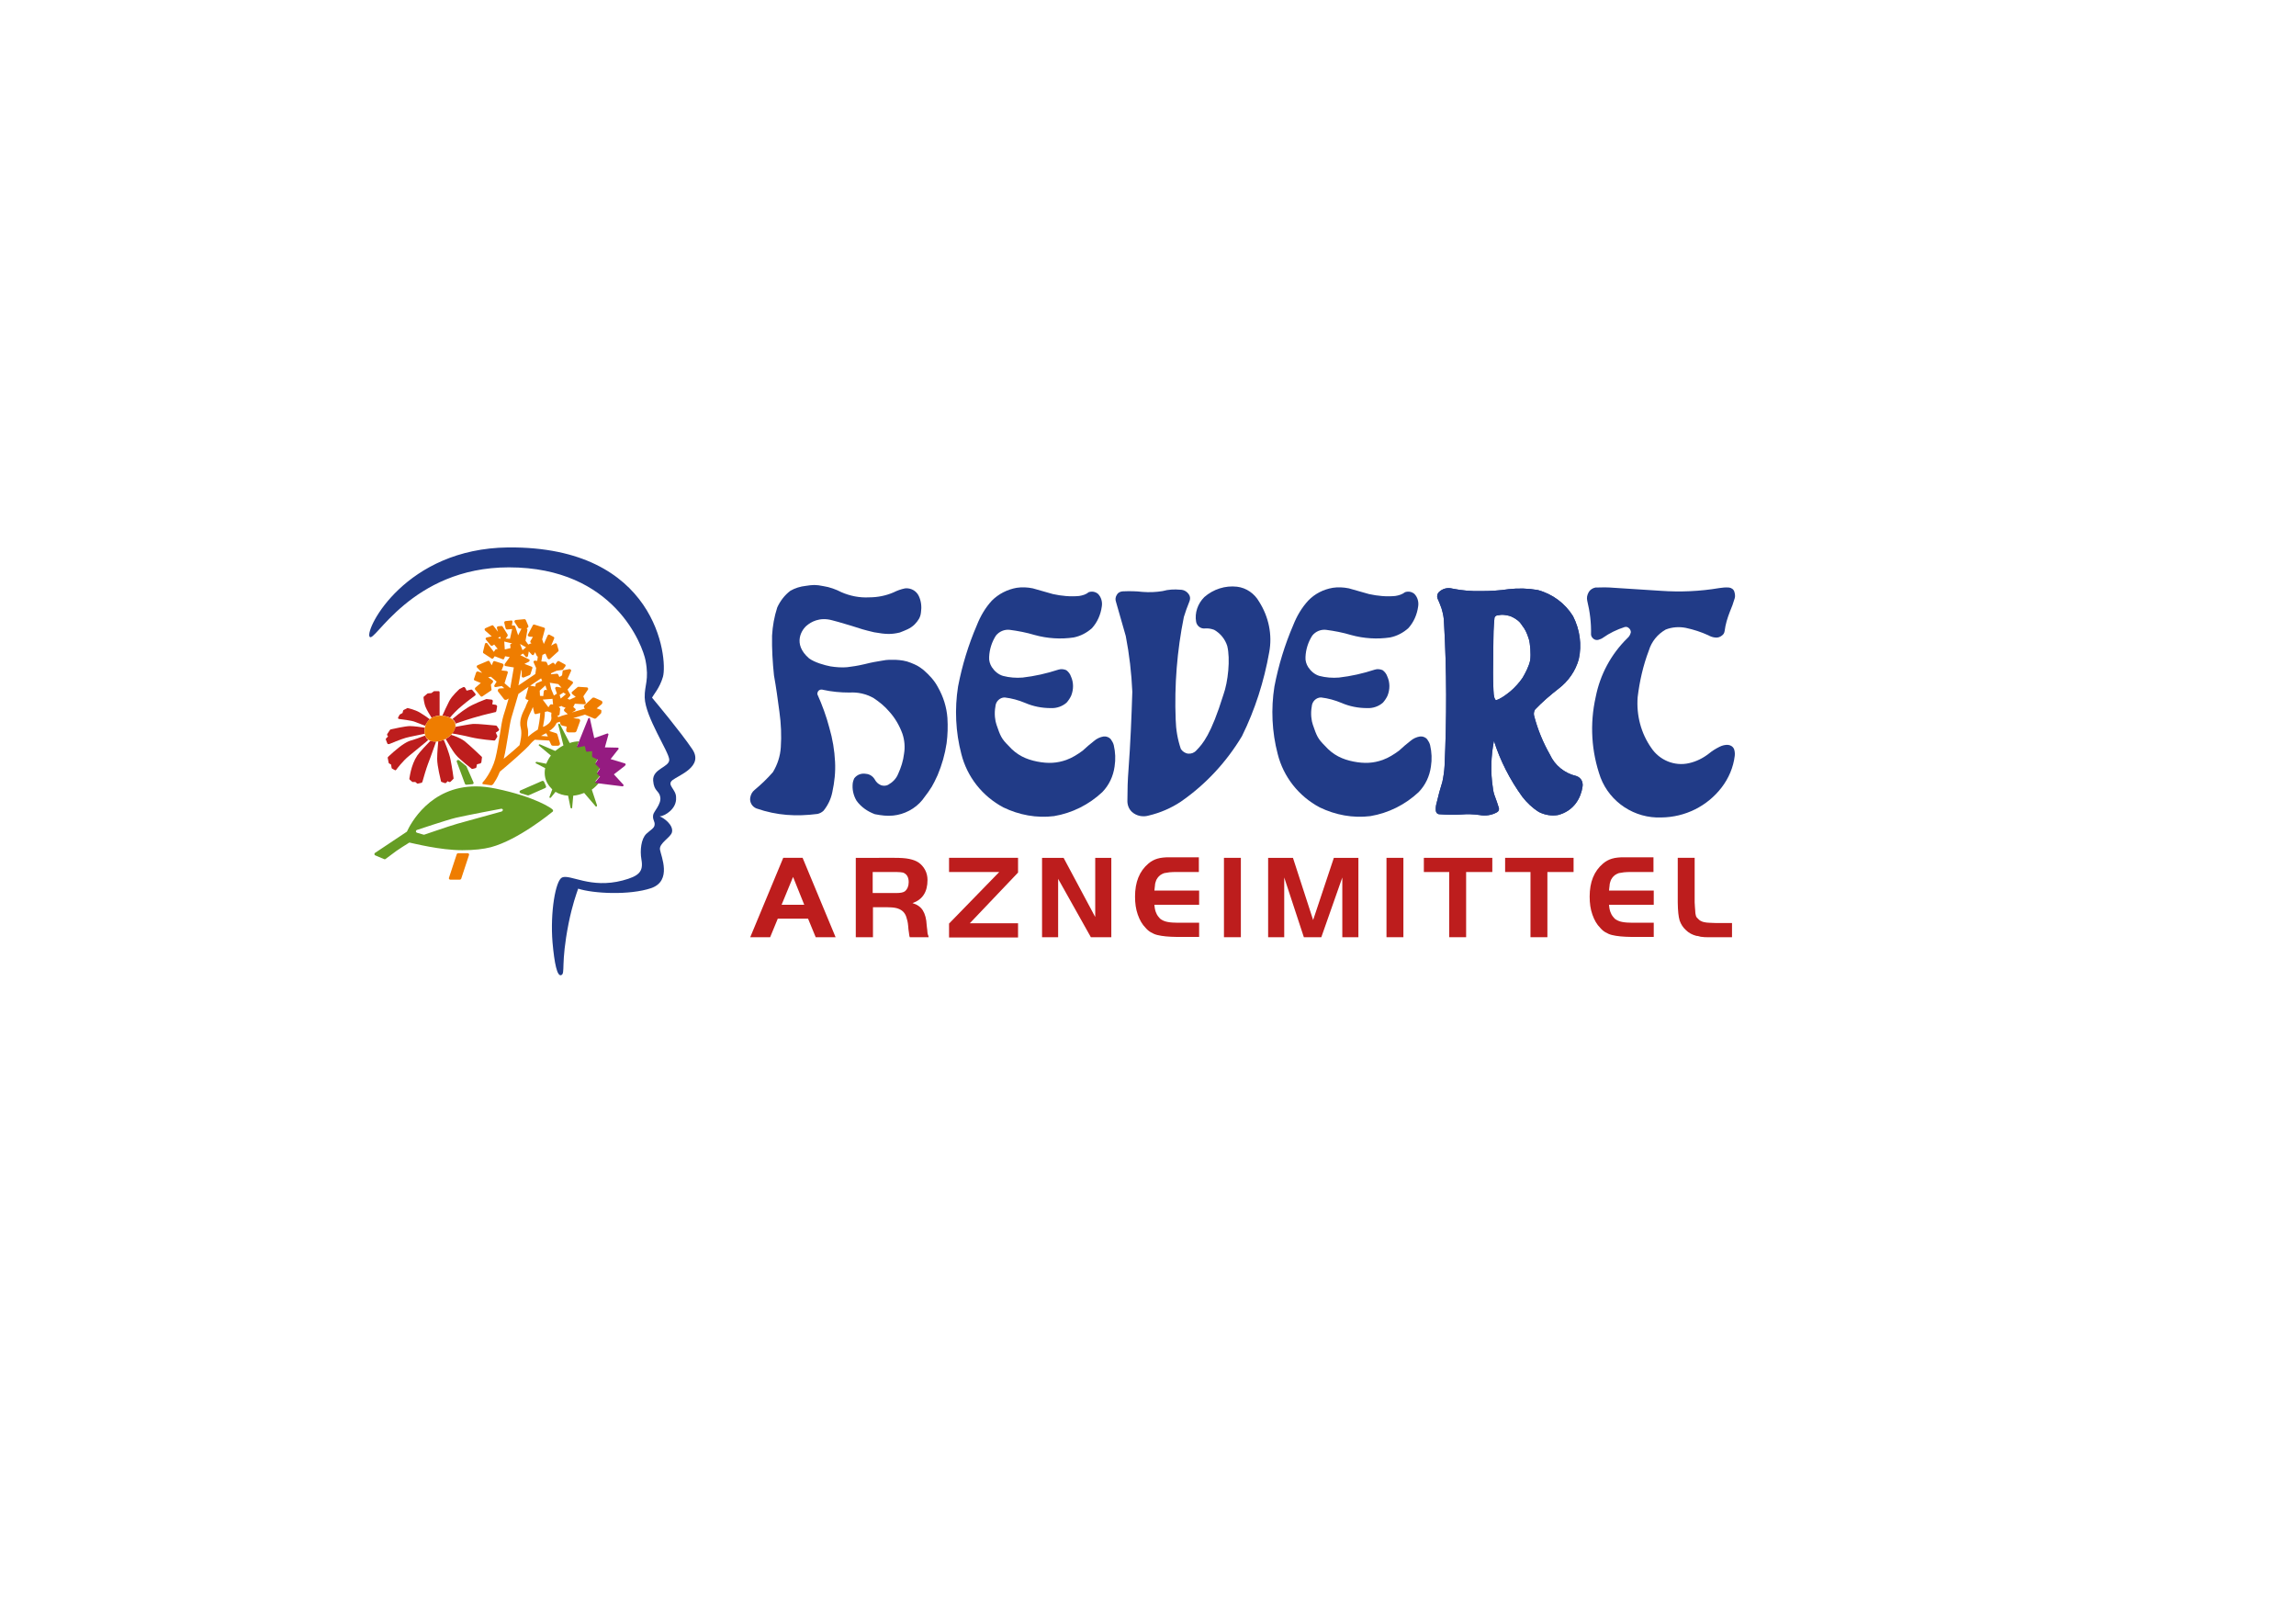 <?xml version="1.0" encoding="utf-8"?>
<!-- Generator: Adobe Illustrator 21.0.0, SVG Export Plug-In . SVG Version: 6.00 Build 0)  -->
<svg version="1.1" xmlns="http://www.w3.org/2000/svg" xmlns:xlink="http://www.w3.org/1999/xlink" x="0px" y="0px"
	 viewBox="0 0 841.9 595.3" style="enable-background:new 0 0 841.9 595.3;" xml:space="preserve">
<style type="text/css">
	.st0{fill:#0A8B38;}
	.st1{fill:#213B87;}
	.st2{fill:#BD1D1D;}
	.st3{fill:#EF7D00;}
	.st4{fill:#669D24;}
	.st5{fill:#951B81;}
</style>
<g id="Typo">
	<path class="st0" d="M208.6,284.6"/>
	<g>
		<path class="st1" d="M296.7,241.4c2.1,1.5,5.7,2.5,7.8,2.9c1.8,0.3,4.3,0.5,6.2,0.3c2.1-0.3,3.3-0.4,6.3-1.1
			c3.2-0.8,4.2-0.9,6.5-1.3c2-0.4,3.1-0.3,4.9-0.3c1.8,0.1,3.7,0.3,5.6,1.1c2.2,0.9,2.8,1.2,4.6,2.6c2.3,2,4.1,4,5.3,6.3
			c2,3.5,3.2,7.3,3.5,11.3c0.2,3.1,0.1,6.3-0.3,9.3c-0.6,4-1.7,7.9-3.3,11.7c-1.8,3.8-2,4.4-5.6,9.1c-2.6,3.2-6.6,5.3-10.7,5.7
			c-2.3,0.2-4.1,0-6.7-0.5c-2.7-1-5-2.6-6.7-4.9c-1.2-2-1.7-4.3-1.4-6.6c0.1-0.5,0.2-0.9,0.5-1.6c1-1.4,2.7-2,4.3-1.7
			c1.5,0.1,2.7,1,3.4,2.3c0.4,0.7,1,1.3,1.8,1.7c0.9,0.5,2.1,0.5,3,0c1.6-0.9,2.9-2.2,3.6-3.9c1.1-2.4,1.9-4.9,2.2-7.5
			c0.4-2.4,0.2-4.9-0.6-7.3c-1.1-3-2.7-5.8-4.9-8.2c-1.6-1.9-3.6-3.5-5.7-4.9c-2.7-1.5-5.7-2.2-8.8-2c-3.3,0-6.5-0.3-9.7-1
			c-0.5-0.2-1.1-0.1-1.5,0.2c-0.4,0.3-0.6,0.8-0.6,1.4c1.8,4,3.3,8.1,4.4,12.3c1.2,4.1,1.9,8.3,2.1,12.5c0.2,3.7-0.2,7.4-1,11.1
			c-0.5,2.5-1.6,4.8-3.2,6.8c-0.6,0.6-1.4,1-2.2,1.2c-7.8,1-14.9,0.6-22.4-2c-1.6-0.6-2.6-2.3-2.3-4c0.2-1.1,0.7-2.1,1.6-2.8
			c2.4-2,4.6-4.1,6.7-6.5c1.7-2.8,2.7-5.9,2.9-9.1c0.3-4.3,0.1-8.7-0.5-13c-0.6-4.5-1.2-9-2-13.4c-0.5-4.8-0.8-9.7-0.7-14.6
			c0.2-3.5,0.8-6.9,1.9-10.3c1.1-2.4,2.7-4.5,4.8-6.1c1.7-1,3.7-1.6,5.6-1.8c2.6-0.4,3.7-0.5,6.6,0.1c2.1,0.3,4.6,1.2,6.5,2.2
			c3.2,1.4,6.7,2.1,10.2,1.9c3.1,0,6.1-0.6,8.9-1.8c1.4-0.7,2.8-1.2,4.3-1.5c2.1-0.2,4.1,0.9,5,2.8c0.9,1.9,1.1,4,0.8,6
			c-0.2,1.9-1,3-2.3,4.4c-1.6,1.6-3.5,2.2-5.5,3c-3,0.7-4.9,0.7-9.4-0.1c-3.8-0.9-4.7-1.2-8.4-2.4c-4.6-1.4-5.5-1.6-7-2
			c-4.7-1.3-7.9,0.8-9.1,1.8C294.1,230.6,290.4,236,296.7,241.4"/>
		<path class="st1" d="M582,220.2c1,4.1,1.5,8.2,1.4,12.4c0,0.6,0.4,1.2,0.9,1.6c0.5,0.4,1.1,0.5,1.7,0.4c0.6-0.2,1.3-0.4,1.8-0.8
			c2.4-1.7,5.1-3,7.9-3.9c0.6-0.2,1.2,0,1.6,0.4c0.5,0.4,0.7,1,0.7,1.5c-0.2,0.9-0.6,1.6-1.3,2.2c-6,5.9-10,13.4-11.6,21.6
			c-2.2,9.8-1.6,20,1.8,29.5c3.5,9.1,12.5,15,22.3,14.6c8.7-0.1,16.8-4.1,22.1-11c2.6-3.4,4.3-7.4,4.8-11.6c0.1-0.9,0-1.8-0.3-2.6
			c-0.4-0.8-1.2-1.3-2.1-1.4c-1.1-0.1-2.2,0.2-3.2,0.7c-1.4,0.7-2.7,1.5-3.9,2.5c-2.2,1.7-4.6,2.9-7.3,3.5
			c-5.3,1.2-10.8-1.1-13.8-5.6c-3.8-5.4-5.5-12-5-18.6c0.7-5.8,2-11.6,4.1-17.1c1-3.3,3.2-6,6.2-7.7c2.3-0.9,4.9-1.1,7.4-0.6
			c2.8,0.6,5.6,1.5,8.2,2.7c0.7,0.4,1.5,0.7,2.3,0.8c1,0.2,2-0.1,2.7-0.7c0.6-0.4,0.9-1,1-1.7c0.3-2.4,1-4.7,1.9-7
			c0.7-1.6,1.3-3.3,1.8-5c0.2-0.7,0.1-1.5-0.1-2.2c-0.2-1-1.1-1.6-2-1.7c-1.2-0.1-2.4,0-3.6,0.2c-7.1,1.2-14.3,1.5-21.4,1
			c-5.7-0.4-11.4-0.7-17.1-1.1c-2.3-0.2-4.6-0.2-6.9-0.1c-1,0.2-1.9,0.8-2.4,1.6C581.9,218.2,581.8,219.2,582,220.2z"/>
		<path class="st1" d="M409.2,220.6c1.2,4.2,2.4,8.4,3.6,12.6c1.3,6.7,2.1,13.6,2.4,20.4c-0.3,9.6-0.7,19.1-1.4,28.6
			c-0.3,3.7-0.4,7.4-0.4,11.1c-0.1,1.7,0.5,3.3,1.7,4.4c1.7,1.5,4,1.9,6.1,1.3c4.2-1,8.2-2.7,11.8-5.1c9.1-6.3,16.7-14.5,22.4-24
			c4.8-9.7,8.1-20.1,10-30.8c1.2-6.4-0.2-13-3.7-18.5c-1.7-3-4.7-5.1-8.1-5.5c-4.3-0.5-8.7,0.9-12,3.8c-2.4,2.4-3.6,5.8-3,9.1
			c0.3,1.5,1.7,2.6,3.3,2.4c1.1-0.1,2.2,0.1,3.3,0.5c2.3,1.3,4,3.4,4.8,5.9c1.2,4.8,0.3,13.2-1.4,17.9c-4.6,14.8-7.6,18-9.9,20.4
			c-0.8,0.9-1.9,1.3-3,1.2c-1.1-0.1-2.1-0.8-2.7-1.7c-1.2-3.5-1.8-7.1-1.9-10.8c-0.5-12.6,0.5-25.2,3-37.6c0.6-1.9,1.2-3.7,2-5.6
			c0.3-0.7,0.4-1.5,0.1-2.2c-0.6-1.3-1.9-2.2-3.4-2.2c-2.2-0.2-4.4-0.1-6.5,0.5c-2.4,0.4-4.9,0.5-7.4,0.3c-2.4-0.3-4.9-0.3-7.3-0.2
			c-0.9,0.1-1.7,0.5-2.1,1.3C409,218.9,408.9,219.8,409.2,220.6z"/>
		<path class="st1" d="M395.7,218.5c-3.2,0.3-6.4,0-9.6-0.7c-2.5-0.7-4.9-1.4-7.4-2.1c-1.9-0.4-4-0.5-5.9-0.2
			c-3.4,0.6-6.6,2.2-9.1,4.7c-2.4,2.6-4.2,5.7-5.5,9c-3.1,7.2-5.4,14.7-6.9,22.5c-1.3,8.2-0.9,16.7,1.2,24.7
			c2.1,8.4,7.7,15.5,15.4,19.6c5.8,2.8,12.2,4,18.6,3.2c6.6-1.1,12.8-4.2,17.7-8.8c2.5-2.6,4-5.8,4.5-9.4c0.4-2.6,0.3-5.2-0.3-7.8
			c-0.2-0.8-0.6-1.5-1.1-2.2c-0.6-0.7-1.6-1.1-2.6-1c-1.3,0.2-2.6,0.8-3.6,1.7c-1.4,1.1-2.6,2.1-4.1,3.5c-1.9,1.4-3.8,2.6-6,3.4
			c-3.4,1.2-6.6,1.4-10.7,0.6c-4-0.8-7.4-2.3-10.5-5.8c-2.6-2.6-3-3.6-4.4-7.7c-0.5-1.4-0.9-4-0.4-6.7c0.1-1.8,1.6-3.3,3.4-3.3
			c2.6,0.3,5.1,1,7.5,2c3,1.3,6.2,1.9,9.4,1.9c2.1,0.1,4.2-0.6,5.8-2c0.7-0.8,1.3-1.7,1.7-2.6c0.9-2.3,0.9-4.8-0.1-7
			c-0.3-0.9-0.9-1.7-1.7-2.3c-0.9-0.4-1.9-0.5-2.9-0.2c-4.3,1.4-8.7,2.4-13.1,2.9c-2.4,0.2-4.9,0-7.2-0.6c-1.7-0.5-3.1-1.7-4.1-3.2
			c-0.7-1.1-1.1-2.4-1-3.7c0.1-2.8,1-5.6,2.5-7.9c1.2-1.5,3.1-2.3,5-2.1c3.1,0.4,6.2,1,9.2,1.9c4.7,1.3,9.6,1.6,14.3,0.9
			c2.5-0.5,4.8-1.7,6.7-3.4c2-2.2,3.2-5,3.6-7.9c0.3-1.7-0.2-3.5-1.4-4.7c-1-0.8-2.2-1-3.4-0.6C398.3,217.9,397,218.3,395.7,218.5z"
			/>
		<path class="st1" d="M511.6,218.5c-3.2,0.3-6.4,0-9.6-0.7c-2.5-0.7-4.9-1.4-7.4-2.1c-2-0.4-4-0.5-5.9-0.2c-3.5,0.6-6.6,2.2-9,4.7
			c-2.4,2.6-4.2,5.7-5.5,9c-3.1,7.2-5.4,14.7-6.9,22.5c-1.3,8.2-0.9,16.7,1.2,24.7c2.1,8.4,7.7,15.5,15.4,19.6
			c5.8,2.8,12.2,4,18.6,3.2c6.6-1.1,12.8-4.2,17.7-8.8c2.5-2.6,4-5.8,4.5-9.4c0.4-2.6,0.3-5.2-0.3-7.8c-0.2-0.8-0.6-1.5-1.1-2.2
			c-0.6-0.7-1.6-1.1-2.6-1c-1.3,0.2-2.6,0.8-3.6,1.7c-1.4,1.1-2.6,2.1-4.1,3.5c-1.9,1.4-3.8,2.6-6,3.4c-3.4,1.2-6.6,1.4-10.7,0.6
			c-4-0.8-7.4-2.3-10.5-5.8c-2.6-2.6-3-3.6-4.4-7.7c-0.5-1.4-0.9-4-0.4-6.7c0.1-1.8,1.6-3.3,3.4-3.3c2.6,0.3,5.1,1,7.5,2
			c3,1.3,6.2,1.9,9.4,1.9c2.1,0.1,4.2-0.6,5.8-2c0.7-0.8,1.3-1.7,1.7-2.6c0.9-2.3,0.9-4.8-0.1-7c-0.3-0.9-0.9-1.7-1.7-2.3
			c-0.9-0.4-2-0.5-2.9-0.2c-4.3,1.4-8.7,2.4-13.1,2.9c-2.4,0.2-4.9,0-7.2-0.6c-1.7-0.5-3.1-1.7-4.1-3.2c-0.7-1.1-1.1-2.4-1-3.7
			c0.1-2.8,1-5.6,2.5-7.9c1.2-1.5,3.1-2.3,5-2.1c3.1,0.4,6.2,1,9.2,1.9c4.7,1.3,9.6,1.6,14.3,0.9c2.5-0.5,4.8-1.7,6.7-3.4
			c2-2.2,3.2-5,3.6-7.9c0.3-1.7-0.2-3.5-1.4-4.7c-1-0.8-2.2-1-3.4-0.6C514.2,217.9,512.9,218.3,511.6,218.5z"/>
		<g>
			<g>
				<path class="st1" d="M580,286.2c-0.4-0.8-1.1-1.4-2-1.7c-4.3-1-7.9-3.9-9.7-7.9c-2.5-4.4-4.4-9-5.7-13.9
					c-0.3-0.9-0.2-1.8,0.3-2.6c2.7-2.8,5.6-5.3,8.7-7.7c3.5-2.7,6.1-6.4,7.3-10.7c1.2-5.3,0.4-10.9-2.1-15.8
					c-2.9-4.7-7.6-8.2-13-9.6c-3.5-0.6-7-0.7-10.6-0.3c-3.3,0.5-6.7,0.7-10,0.7c-3.6,0.1-7.1-0.2-10.6-0.9c-1.8-0.5-3.7,0-5,1.3
					c-0.7,0.7-0.8,1.9-0.3,2.7c0.5,1.1,0.9,2.2,1.3,3.3c0.5,1.7,0.9,3.5,0.9,5.3c1,17.5,1,34.9,0.2,52.4c-0.1,1.9-0.4,3.9-0.8,5.8
					c-0.8,2.5-1.5,5.1-2.1,7.7c-0.3,1-0.4,2-0.3,3c0.1,0.6,0.5,1.1,1.1,1.2c2.8,0.2,5.6,0.3,8.3,0.1c2.2-0.2,4.4-0.1,6.6,0.2
					c2.2,0.4,4.4,0.1,6.4-1c0.6-0.3,0.9-1,0.7-1.6c-0.4-1.4-0.9-2.7-1.4-4.1c-0.4-1-0.7-2.2-0.8-3.3c-0.9-5.7-0.7-11.6,0.4-17.2
					c2.3,7.3,5.9,14.3,10.4,20.5c1.7,2.2,3.7,4.1,6.1,5.6c2.2,1.1,4.6,1.5,7,1.1c2.7-0.7,5-2.2,6.6-4.4c1.3-1.8,2.1-3.9,2.4-6.1
					C580.4,287.6,580.3,286.9,580,286.2z M561.1,242c-0.4,2.2-1.8,4.8-2.8,6.5c-1.1,1.7-3.1,3.8-4.4,4.9c-3.9,3.2-5.4,3.3-5.4,3.3
					s-0.3-0.2-0.6-1.1c-0.3-1-0.3-3.6-0.4-6.2c-0.1-2.6,0.1-9.9,0.1-14.7c0-4.9,0.4-8.2,0.4-8.2s0.1-0.4,0.4-0.6
					c0.4-0.3,0.5-0.3,1.4-0.4c0.9-0.2,1.7-0.1,2.8,0.1c1.2,0.2,1.8,0.5,3,1.2c1.5,1,1.8,1.4,2.6,2.6c0.9,1.1,1.7,2.6,2.4,4.9
					C561.1,235.9,561.4,239.8,561.1,242z"/>
			</g>
			<g>
				<path class="st1" d="M580,286.2c-0.4-0.8-1.1-1.4-2-1.7c-4.3-1-7.9-3.9-9.7-7.9c-2.5-4.4-4.4-9-5.7-13.9
					c-0.3-0.9-0.2-1.8,0.3-2.6c2.7-2.8,5.6-5.3,8.7-7.7c3.5-2.7,6.1-6.4,7.3-10.7c1.2-5.3,0.4-10.9-2.1-15.8
					c-2.9-4.7-7.6-8.2-13-9.6c-3.5-0.6-7-0.7-10.6-0.3c-3.3,0.5-6.7,0.7-10,0.7c-3.6,0.1-7.1-0.2-10.6-0.9c-1.8-0.5-3.7,0-5,1.3
					c-0.7,0.7-0.8,1.9-0.3,2.7c0.5,1.1,0.9,2.2,1.3,3.3c0.5,1.7,0.9,3.5,0.9,5.3c1,17.5,1,34.9,0.2,52.4c-0.1,1.9-0.4,3.9-0.8,5.8
					c-0.8,2.5-1.5,5.1-2.1,7.7c-0.3,1-0.4,2-0.3,3c0.1,0.6,0.5,1.1,1.1,1.2c2.8,0.2,5.6,0.3,8.3,0.1c2.2-0.2,4.4-0.1,6.6,0.2
					c2.2,0.4,4.4,0.1,6.4-1c0.6-0.3,0.9-1,0.7-1.6c-0.4-1.4-0.9-2.7-1.4-4.1c-0.4-1-0.7-2.2-0.8-3.3c-0.9-5.7-0.7-11.6,0.4-17.2
					c2.3,7.3,5.9,14.3,10.4,20.5c1.7,2.2,3.7,4.1,6.1,5.6c2.2,1.1,4.6,1.5,7,1.1c2.7-0.7,5-2.2,6.6-4.4c1.3-1.8,2.1-3.9,2.4-6.1
					C580.4,287.6,580.3,286.9,580,286.2z M561.1,242c-0.4,2.2-1.8,4.8-2.8,6.5c-1.1,1.7-3.1,3.8-4.4,4.9c-3.9,3.2-5.4,3.3-5.4,3.3
					s-0.3-0.2-0.6-1.1c-0.3-1-0.3-3.6-0.4-6.2c-0.1-2.6,0.1-9.9,0.1-14.7c0-4.9,0.4-8.2,0.4-8.2s0.1-0.4,0.4-0.6
					c0.4-0.3,0.5-0.3,1.4-0.4c0.9-0.2,1.7-0.1,2.8,0.1c1.2,0.2,1.8,0.5,3,1.2c1.5,1,1.8,1.4,2.6,2.6c0.9,1.1,1.7,2.6,2.4,4.9
					C561.1,235.9,561.4,239.8,561.1,242z"/>
			</g>
		</g>
	</g>
</g>
<g id="deutsch">
	<g>
		<path class="st2" d="M287.2,314.5h7.1l12.1,29.1h-7.3l-2.8-6.8h-11.1l-2.8,6.8h-7.3L287.2,314.5z M286.6,331.7h8.3l-4.1-10.2
			L286.6,331.7z"/>
		<path class="st2" d="M320,343.6h-6.2v-29.1H328c2.2,0,4,0.1,5.4,0.4c1.4,0.3,2.5,0.7,3.4,1.3c1,0.7,1.8,1.6,2.4,2.7
			c0.6,1.1,0.9,2.4,0.9,3.7c0,4.4-1.8,7.2-5.5,8.5c1.7,0.5,3,1.4,3.8,2.7c0.8,1.3,1.3,3.1,1.4,5.4c0.1,0.7,0.1,1.2,0.2,1.7
			c0,0.5,0.1,0.8,0.1,1.1c0,0.3,0.1,0.6,0.2,0.8c0.1,0.2,0.2,0.5,0.2,0.8h-6.9c-0.1-0.3-0.2-0.6-0.2-0.8c0-0.2-0.1-0.5-0.1-0.8
			c-0.1-0.4-0.1-0.9-0.2-1.4c0-0.5-0.1-0.9-0.1-1.2c-0.1-1.3-0.4-2.4-0.7-3.3c-0.3-0.9-0.8-1.6-1.4-2.1c-0.6-0.5-1.4-0.9-2.3-1.1
			c-0.9-0.2-2.1-0.3-3.5-0.3h-5V343.6z M328.7,327.4c1.5,0,2.6-0.2,3.2-0.7c0.8-0.7,1.3-1.8,1.3-3.3c0-1.8-0.7-3-2.1-3.5
			c-0.5-0.1-1.3-0.2-2.3-0.2H320v7.7H328.7z"/>
		<path class="st2" d="M348,319.7v-5.2h25.3v5.4l-17.7,18.6h17.7v5.2H348v-5.1l18.4-18.9H348z"/>
		<path class="st2" d="M388,343.6h-5.9v-29.1h7.9l11.6,21.7v-21.7h5.9v29.1H400l-12-21.4V343.6z"/>
		<path class="st2" d="M439.6,319.7h-8.1c-1,0-1.9,0-2.7,0.1c-0.7,0.1-1.4,0.2-1.9,0.3c-0.5,0.2-1,0.4-1.4,0.7c-0.4,0.3-0.7,0.6-1,1
			c-0.2,0.3-0.4,0.6-0.5,0.8c-0.1,0.3-0.2,0.6-0.3,0.9c-0.1,0.3-0.2,0.7-0.2,1.2c-0.1,0.5-0.1,1.1-0.2,1.8h16.4v5.2h-16.4
			c0.1,1.3,0.3,2.3,0.7,3.1c0.3,0.8,0.9,1.5,1.5,2.1c0.7,0.5,1.5,0.9,2.6,1.1c1,0.2,2.3,0.3,3.8,0.3h7.8v5.2h-8.1
			c-1.5,0-2.9-0.1-4.1-0.2c-1.2-0.1-2.2-0.3-3.1-0.5c-0.9-0.2-1.7-0.6-2.4-1c-0.7-0.4-1.3-0.9-1.9-1.6c-1.3-1.3-2.2-2.9-2.9-4.9
			c-0.7-2-1-4.1-1-6.6c0-5.3,1.6-9.3,4.9-12.1c0.5-0.4,1-0.8,1.6-1.1c0.5-0.3,1.1-0.5,1.7-0.7c0.6-0.2,1.3-0.3,2.1-0.4
			c0.8-0.1,1.6-0.1,2.6-0.1h10.5V319.7z"/>
		<path class="st2" d="M448.8,314.5h6.2v29.1h-6.2V314.5z"/>
		<path class="st2" d="M481.5,337.3l7.6-22.8h9v29.1h-5.9v-21.9l-7.7,21.9h-6.4l-7.2-21.9v21.9h-5.9v-29.1h9.1L481.5,337.3z"/>
		<path class="st2" d="M508.4,314.5h6.2v29.1h-6.2V314.5z"/>
		<path class="st2" d="M522.1,319.7v-5.2h25.1v5.2h-9.6v23.9h-6.2v-23.9H522.1z"/>
		<path class="st2" d="M551.9,319.7v-5.2H577v5.2h-9.6v23.9h-6.2v-23.9H551.9z"/>
		<path class="st2" d="M606.3,319.7h-8.1c-1,0-1.9,0-2.7,0.1c-0.7,0.1-1.4,0.2-1.9,0.3c-0.5,0.2-1,0.4-1.4,0.7c-0.4,0.3-0.7,0.6-1,1
			c-0.2,0.3-0.4,0.6-0.5,0.8c-0.1,0.3-0.2,0.6-0.3,0.9c-0.1,0.3-0.2,0.7-0.2,1.2c-0.1,0.5-0.1,1.1-0.2,1.8h16.4v5.2h-16.4
			c0.1,1.3,0.3,2.3,0.7,3.1c0.3,0.8,0.9,1.5,1.5,2.1c0.7,0.5,1.5,0.9,2.6,1.1c1,0.2,2.3,0.3,3.8,0.3h7.8v5.2h-8.1
			c-1.5,0-2.9-0.1-4.1-0.2c-1.2-0.1-2.2-0.3-3.1-0.5c-0.9-0.2-1.7-0.6-2.4-1c-0.7-0.4-1.3-0.9-1.9-1.6c-1.3-1.3-2.2-2.9-2.9-4.9
			c-0.7-2-1-4.1-1-6.6c0-5.3,1.6-9.3,4.9-12.1c0.5-0.4,1-0.8,1.6-1.1c0.5-0.3,1.1-0.5,1.7-0.7c0.6-0.2,1.3-0.3,2.1-0.4
			c0.8-0.1,1.6-0.1,2.6-0.1h10.5V319.7z"/>
		<path class="st2" d="M621.4,314.5v16.3c0.1,1.3,0.1,2.3,0.2,3c0,0.7,0.1,1.3,0.2,1.7c0.1,0.4,0.2,0.7,0.4,0.9
			c0.2,0.2,0.4,0.4,0.7,0.7c0.3,0.3,0.6,0.5,0.9,0.6c0.3,0.2,0.7,0.3,1.2,0.4c0.5,0.1,1.1,0.2,1.7,0.2c0.7,0,1.5,0.1,2.5,0.1h5.9
			v5.2h-6.6c-1,0-1.9,0-2.5,0c-0.7,0-1.2,0-1.7-0.1c-0.5,0-0.9-0.1-1.2-0.2c-0.3-0.1-0.7-0.2-1.1-0.2c-1.5-0.4-2.8-1.1-3.8-2.1
			c-1.1-1-1.8-2.1-2.3-3.5c-0.2-0.7-0.4-1.6-0.5-2.7s-0.2-2.5-0.2-4v-16.3H621.4z"/>
	</g>
</g>
<g id="Pflanzen">
	<g>
		<path class="st3" d="M220.2,260.2l-1.4-0.5l1.8-1.5c0.2-0.2,0.3-0.4,0.3-0.7c0-0.3-0.2-0.5-0.4-0.6l-2.5-1.1
			c-0.3-0.1-0.6-0.1-0.8,0.1l-2.9,2.7c-0.1,0.1-0.2,0.3-0.2,0.5c0,0.2,0.1,0.4,0.2,0.5l0.2,0.2l-4.8,1.4l1.1-0.6
			c0.1-0.1,0.2-0.2,0.3-0.4c0-0.2-0.1-0.3-0.2-0.4l-0.7-0.6l0.6-1.2l3.5,0.2c0,0,0,0,0,0c0.3,0,0.5-0.2,0.5-0.5c0-0.1,0-0.2-0.1-0.3
			l-0.8-2.1l1.7-2.5c0.1-0.1,0.1-0.3,0-0.5c-0.1-0.2-0.2-0.3-0.4-0.3l-3-0.2c-0.1,0-0.3,0-0.4,0.1l-2,1.7c-0.1,0.1-0.2,0.2-0.2,0.4
			c0,0.1,0.1,0.3,0.2,0.4l1.3,1.1l-2.2,1l-0.8-0.3l0.9-1c0.1-0.2,0.2-0.4,0.1-0.6l-0.3-0.5c0,0,0,0,0,0l-0.7-1.3l1.9-2.2
			c0.1-0.1,0.1-0.3,0.1-0.4c0-0.2-0.1-0.3-0.3-0.4l-1.7-0.9l1.3-2.9c0.1-0.2,0-0.4-0.1-0.5c-0.1-0.1-0.3-0.2-0.5-0.2l-2.1,0.4
			c-0.2,0-0.4,0.2-0.4,0.4l-0.2,1.5l-1,0.6l-0.4-0.9c-0.1-0.2-0.3-0.3-0.5-0.3l-2.2,0.2l0.1-0.4l2-0.9c0,0,0,0,0,0l2.1-0.3
			c0.1,0,0.3-0.1,0.3-0.2l0.8-1.1c0.1-0.1,0.1-0.3,0.1-0.4c0-0.1-0.1-0.3-0.2-0.3l-2.2-1.2c-0.2-0.1-0.5-0.1-0.7,0.2l-0.8,1.1
			l-0.2-0.4c-0.1-0.1-0.2-0.2-0.3-0.3c-0.1,0-0.3,0-0.4,0L201,244l-0.5-1.1c-0.1-0.2-0.2-0.3-0.4-0.3l-1.6-0.1l0.4-2.4l1.1-0.5
			l0.8,1.8c0.1,0.1,0.2,0.2,0.4,0.3c0.2,0,0.3,0,0.4-0.1l3.1-2.8c0.1-0.1,0.2-0.3,0.1-0.5l-0.6-2.1c0-0.1-0.1-0.3-0.3-0.3
			c-0.1-0.1-0.3-0.1-0.4,0l-1.4,0.8l1.1-2.6c0.1-0.2,0-0.5-0.2-0.6l-1.5-0.8c-0.1-0.1-0.3-0.1-0.4,0c-0.1,0-0.2,0.1-0.3,0.3
			l-1.4,3.1l-0.6-1.7l1-3.7c0.1-0.3-0.1-0.5-0.3-0.6l-3.5-1.1c-0.2-0.1-0.5,0-0.6,0.2l-1.8,3.4c-0.1,0.1-0.1,0.3,0,0.5
			c0.1,0.1,0.2,0.2,0.4,0.3l1.4,0.1l-0.9,1.5c-0.1,0.2-0.1,0.5,0.1,0.6l0.3,0.2l-1.2,0.5l-1-1.4l0.7-4c0-0.2-0.1-0.4-0.3-0.5
			l0.5-0.4c0.2-0.1,0.2-0.4,0.1-0.6l-0.9-2.1c-0.1-0.2-0.3-0.3-0.5-0.3l-3.2,0.3c-0.2,0-0.3,0.1-0.4,0.3c-0.1,0.2-0.1,0.3,0,0.5
			l1.4,2.1c0.1,0.1,0.2,0.2,0.4,0.2l0.7,0.1l-1.2,2.4l-1.1-3.3c-0.1-0.2-0.3-0.3-0.5-0.3c0,0,0,0,0,0l-0.7,0l0.2-1.3
			c0-0.2,0-0.3-0.1-0.4c-0.1-0.1-0.3-0.2-0.4-0.1l-2,0.2c-0.1,0-0.3,0.1-0.4,0.2c-0.1,0.1-0.1,0.3-0.1,0.4l0.5,2.1
			c0.1,0.2,0.3,0.4,0.5,0.4l1.9-0.2l-0.8,3.6l-1.6-0.1l0.7-0.9c0.1-0.2,0.1-0.4,0-0.6l-1.8-2.9c-0.1-0.2-0.3-0.2-0.5-0.2l-1.1,0.1
			c-0.1,0-0.3,0.1-0.4,0.2c-0.1,0.1-0.1,0.3-0.1,0.4l0.4,1.4l-1.7-2.2c-0.1-0.2-0.4-0.2-0.6-0.1l-2.3,1c-0.2,0.1-0.3,0.2-0.3,0.4
			c0,0.2,0,0.3,0.2,0.5l2.4,2.1l-1.8,0.4c-0.2,0-0.3,0.2-0.4,0.3c-0.1,0.2,0,0.3,0.1,0.5l1.7,2.1c0.2,0.2,0.4,0.2,0.7,0.1l0.6-0.4
			l1.3,1.6l-0.5,0.1c-0.1,0-0.3,0.1-0.4,0.2l-0.5,0.8l-2.4-3.1c-0.1-0.2-0.3-0.2-0.5-0.2c-0.2,0-0.3,0.2-0.4,0.4l-0.7,2.9
			c0,0.2,0,0.4,0.2,0.5l2.9,1.9c0.2,0.2,0.5,0.1,0.7-0.1l0.5-0.7l2.9,1.1c0.3,0.1,0.5,0,0.6-0.3l0.3-0.8l1.7,0.3l-1.8,2.5
			c-0.1,0.1-0.1,0.3-0.1,0.5c0.1,0.2,0.2,0.3,0.4,0.3l3,0.5l-1.3,7.6l-2.1-1.8l1.2-3.9c0-0.1,0-0.3-0.1-0.4
			c-0.1-0.1-0.2-0.2-0.4-0.2l-1.8-0.2l0.7-1.8c0.1-0.1,0-0.3,0-0.4c-0.1-0.1-0.2-0.2-0.3-0.3l-2.9-0.9c-0.2-0.1-0.5,0-0.6,0.3
			l-0.5,1.2l-0.8-1.4c-0.1-0.2-0.4-0.3-0.6-0.2l-3.8,1.6c-0.1,0.1-0.3,0.2-0.3,0.4c0,0.2,0,0.3,0.1,0.4l1.9,2l-1.5-0.5
			c-0.1,0-0.3,0-0.4,0c-0.1,0.1-0.2,0.2-0.3,0.3l-0.8,2.4c-0.1,0.2,0,0.5,0.3,0.6l2.2,0.9l-2,1.7c-0.2,0.2-0.2,0.5-0.1,0.7l2,2.4
			c0.1,0.1,0.2,0.2,0.4,0.2c0.1,0,0.2,0,0.3-0.1l3.1-2.1c0.2-0.1,0.3-0.4,0.2-0.6L180,251l0.7-0.8c0.1-0.1,0.1-0.3,0.1-0.4
			c0-0.1-0.1-0.3-0.2-0.4l-1.6-1.1l1-0.2l2.1,1.8l-0.8,1.3c-0.1,0.2-0.1,0.4,0,0.5c0.1,0.2,0.3,0.2,0.5,0.2l2.2-0.4l0.9,0.8
			l-1.6,0.1c-0.3,0-0.5,0.2-0.7,0.4c-0.1,0.3-0.1,0.6,0.1,0.8l2.1,2.7c0.1,0.2,0.4,0.3,0.6,0.3c0.1,0,0.3,0,0.4-0.1l0.7-0.4
			c-0.6,2.2-1.4,4.7-1.9,6.3c-0.5,1.7-0.9,4.1-1.3,6.9c-0.5,2.9-1,6.2-1.7,8.9c-1.3,4.8-4.3,8.4-4.5,8.5c-0.2,0.2-0.4,0.8,0.1,0.8
			l2.9,0.4c0.4,0,0.8-0.5,0.8-0.5c0.6-1,1.3-1.8,2.4-4.5c2.3-1.9,9.9-8.4,11.3-10.3c0.3-0.4,0.8-0.8,1.5-1.4l5.3,0.3l0.7,1.5
			c0.1,0.3,0.4,0.4,0.7,0.4l1.8,0c0,0,0,0,0,0c0.2,0,0.4-0.1,0.6-0.3c0.1-0.2,0.2-0.4,0.1-0.7l-0.9-3.1c-0.1-0.2-0.2-0.4-0.5-0.5
			l-2.5-0.8c0.8-0.5,2.1-1.5,2.7-3l1.2-0.4l0.2,0.8c0.1,0.3,0.3,0.5,0.6,0.6l1.7,0.4l-0.2,1.2c0,0.2,0,0.4,0.2,0.6
			c0.1,0.2,0.4,0.3,0.6,0.3c0,0,0,0,0,0l2.3,0c0.3,0,0.6-0.2,0.7-0.5l1.3-3.6c0.1-0.2,0-0.5-0.1-0.6c-0.1-0.2-0.3-0.3-0.6-0.3
			l-1.8-0.2l4.3-1.3l3.3,1.4c0.1,0,0.2,0.1,0.3,0.1c0.2,0,0.4-0.1,0.5-0.2l1.7-1.7c0.2-0.2,0.2-0.4,0.2-0.7
			C220.6,260.5,220.5,260.3,220.2,260.2z M203.1,255l-1-2.4l-0.5-2.3l3.1,0.5l1.2,1.3l-1.7-0.3c-0.2,0-0.3,0-0.5,0.2
			c-0.1,0.1-0.2,0.3-0.1,0.5l0.6,1.8L203.1,255z M199.6,253.1c-0.1,0.1-0.2,0.2-0.2,0.3l-0.2,1.8l-1.2-0.1l-0.1-1.9l2.1-1.9l0.4,1.3
			l0.2,0.4l-0.7-0.1C199.8,253,199.7,253,199.6,253.1z M202.6,256.2l0.2,2.1l-0.6-0.1c-0.2,0-0.4,0.1-0.5,0.2l-0.6,0.9l-2.1-2.8
			L202.6,256.2z M206.6,253.9l0.9,0.6l-1.9,1.6l-0.4-1.3L206.6,253.9z M198.8,249.6l-2.1,0.9c-0.2,0.1-0.3,0.2-0.3,0.4l-0.1,0.8
			l-1.9-0.3l4-2.7L198.8,249.6z M196.2,242.2c-0.2,0-0.4,0.1-0.5,0.2c-0.1,0.1-0.1,0.3,0,0.5l0.9,2l-0.3,2.2l-6.2,4.2l1-5.5l0.2-0.2
			l0,2.3c0,0.2,0.1,0.3,0.2,0.4c0.1,0.1,0.2,0.1,0.3,0.1c0.1,0,0.1,0,0.2,0l2.2-0.9c0.1-0.1,0.2-0.2,0.3-0.3l0.7-2.2
			c0.1-0.3,0-0.5-0.3-0.6l-2.6-1l1.6-0.8c0.2-0.1,0.3-0.3,0.3-0.5c0-0.2-0.1-0.4-0.3-0.4l-3.1-1.5l1-0.6l0.9,1.1
			c0.1,0.2,0.3,0.2,0.5,0.2c0.2,0,0.3-0.2,0.4-0.4l0.3-1.7l1.1,1.2c0.1,0.1,0.3,0.2,0.4,0.2c0.2,0,0.3-0.1,0.4-0.3l0.4-0.8l0.6,1.3
			c0.1,0.2,0.2,0.3,0.4,0.3l-0.2,1.6L196.2,242.2z M182.6,233.9l0.8-0.5l0.2,0.8L182.6,233.9z M187.3,236.1
			c-0.2,0.1-0.3,0.3-0.2,0.5l0.1,1l-2.1,0.5l-0.2-2.9l2.9,0.7L187.3,236.1z M191.6,238.4l-0.9-2.3l2.2,1.2L191.6,238.4z
			 M192.7,259.2c-1.2,2.4-2.5,4.9-1.7,7.9c0.5,2.1-0.3,5.3-0.5,6.1c-1.7,1.6-4,3.5-5.8,5c0.7-2.7,1.1-5.8,1.6-8.5
			c0.4-2.6,0.8-5,1.2-6.5c0.7-2.3,1.9-6.5,2.6-8.8l3.7-2.6l-1.1,4c-0.1,0.2,0.1,0.5,0.3,0.6l0.8,0.3c-0.2,0.3-0.4,0.9-0.9,1.9
			L192.7,259.2z M193.6,270.1c0.1-1.4,0.1-2.5-0.2-3.5c-0.5-2.1,0.4-4,1.5-6.2l0.2-0.5c0.1-0.3,0.2-0.5,0.3-0.7l0.5,2.2
			c0,0.1,0.1,0.2,0.2,0.3c0.1,0.1,0.2,0.1,0.4,0.1l1.6-0.4c-0.1,2.1-0.6,4.9-0.9,6.1C195.7,268.4,194.5,269.3,193.6,270.1z
			 M198.4,269.8c0.7-0.4,1.4-0.8,1.9-1c0,0.1,0,0.1,0.1,0.2l0.5,1L198.4,269.8z M200,266.1c-0.1,0.1-0.4,0.2-0.9,0.4
			c0.3-1.6,0.7-3.8,0.7-5.5l0.9-0.2c0,0,0,0,0.1,0l1.4,0.5c-0.1,0.6-0.1,1.3,0,2C202.2,265,200,266.1,200,266.1z M204.5,262.3
			c0.1,0,0.1,0,0.2,0c0.1,0,0.2,0,0.3-0.1c0.1-0.1,0.2-0.2,0.2-0.4l0.2-1.9c0-0.2,0-0.3-0.2-0.4l-0.3-0.3l1-0.4
			c0.1,0.1,0.1,0.1,0.2,0.2l1.3,0.5l-0.5,0.5c-0.1,0.1-0.1,0.2-0.1,0.4c0,0.1,0.1,0.3,0.2,0.4l1.2,1l-2.1,0.6c-0.1,0-0.2,0-0.2,0.1
			l-1.2,0.4C204.5,262.7,204.5,262.5,204.5,262.3z"/>
		<path class="st3" d="M171.5,312.8l-3.5,0c-0.2,0-0.4,0.1-0.5,0.3l-2.9,8.8c0,0.2,0,0.3,0.1,0.4c0.1,0.1,0.2,0.2,0.4,0.2l3.5,0
			c0.2,0,0.4-0.1,0.5-0.3l2.9-8.8c0-0.2,0-0.3-0.1-0.4C171.8,312.9,171.7,312.8,171.5,312.8z"/>
	</g>
	<path class="st2" d="M158.3,263.2c0.1-0.1,0.2-0.1,0.3-0.2c0.8-0.4,1.7-0.6,2.6-0.7l0-8.4c0-0.1,0-0.3-0.1-0.4
		c-0.1-0.1-0.2-0.1-0.3-0.1l-1.5,0c-0.1,0-0.2,0-0.3,0.1l-0.8,0.6l-1.2,0.1c-0.1,0-0.2,0-0.3,0.1l-1.2,1c-0.1,0.1-0.2,0.2-0.2,0.4
		c0,0.2,0.2,2.3,0.8,3.6C156.5,260.3,157.6,262.1,158.3,263.2z"/>
	<path class="st2" d="M157.6,263.7c-0.9-0.7-2.5-1.8-3.7-2.5c-1.7-1-4.3-1.6-4.4-1.6l-0.1,0c-0.1,0-0.2,0-0.2,0.1l-1.2,0.6
		c-0.1,0.1-0.2,0.2-0.2,0.3l-0.2,0.8l-0.9,0.5c-0.1,0.1-0.2,0.1-0.2,0.2L146,263c-0.1,0.1,0,0.3,0,0.4c0.1,0.1,0.2,0.2,0.4,0.2
		c0.5,0.1,4.6,0.5,5.9,1.1c0.7,0.3,2,0.8,3.6,1.4C156.3,265.3,156.8,264.4,157.6,263.7z"/>
	<path class="st2" d="M155.8,266.8c-1-0.2-4.1-0.6-5.5-0.6c-1.6,0-6.1,1-7,1.2c-0.1,0-0.2,0.1-0.3,0.2l-1,1.5
		c-0.1,0.2-0.1,0.4,0,0.5l0.3,0.4l-0.7,0.7c-0.1,0.1-0.2,0.3-0.1,0.5l0.5,1.3c0,0.1,0.1,0.2,0.3,0.3c0.1,0,0.1,0,0.2,0
		c0,0,0.1,0,0.1,0l0.1,0c0.2-0.1,4.6-1.9,6.1-2.3c1.4-0.4,6.2-1.3,7-1.5C155.6,268.4,155.6,267.6,155.8,266.8z"/>
	<path class="st2" d="M156.1,270.1c-0.1-0.1-0.1-0.3-0.1-0.4c-0.1,0-0.1,0-0.2,0c-2.3,0.9-3.6,1.3-4.5,1.6c-1.1,0.3-1.7,0.5-3,1.3
		c-2.6,1.6-6,4.9-6,4.9c-0.1,0.1-0.2,0.3-0.1,0.5l0.3,1.6c0,0.1,0.1,0.3,0.2,0.3l0.7,0.4l0.2,1.2c0,0.1,0.1,0.3,0.2,0.3l0.9,0.5
		c0.1,0,0.2,0.1,0.2,0.1c0,0,0.1,0,0.1,0c0.1,0,0.2-0.1,0.3-0.2c0.2-0.3,2.4-3.2,4.6-5c2.4-2,7-5.7,7-5.8c0,0,0.1-0.1,0.1-0.1
		C156.7,271,156.3,270.6,156.1,270.1z"/>
	<path class="st2" d="M157.8,271.6c-1,1-4.1,4.3-4.8,5.4c-2.4,3.6-2.8,8.3-2.9,8.5c0,0.2,0.1,0.3,0.2,0.4l0.8,0.7
		c0.1,0.1,0.2,0.1,0.3,0.1c0,0,0,0,0,0l0.9,0l0.6,0.5c0.1,0.1,0.2,0.1,0.3,0.1l1.3-0.3c0.2,0,0.3-0.2,0.4-0.4
		c0.2-0.8,1.5-5.2,2.1-6.7c0.7-1.7,2.8-7.8,2.9-8C159.2,271.9,158.5,271.8,157.8,271.6z"/>
	<path class="st2" d="M162.7,271.2c-0.7,0.3-1.3,0.5-2,0.6c-0.1,1-0.4,4.1-0.4,6.4c0,2.7,1.3,7.7,1.4,8.2c0,0.2,0.2,0.3,0.3,0.3
		l1.1,0.4c0,0,0.1,0,0.2,0c0.2,0,0.3-0.1,0.4-0.2l0.4-0.5l0.6,0.3c0.1,0,0.1,0,0.2,0c0,0,0.1,0,0.1,0c0.1,0,0.2-0.1,0.2-0.1l1-1
		c0.1-0.1,0.2-0.3,0.1-0.4c0,0-0.5-3.8-1.1-6.7C164.7,275.9,163.1,272.1,162.7,271.2z"/>
	<path class="st2" d="M176.6,277.4c0,0-4.6-4.4-6.4-5.8c-1.4-1-3.7-1.9-4.8-2.2c-0.5,0.6-1.2,1.1-2,1.5c0.6,1,2.5,4.4,3.8,5.9
		c1.5,1.8,5.6,4.9,5.7,5c0.1,0.1,0.2,0.1,0.3,0.1c0,0,0.1,0,0.1,0l1.1-0.3c0.2-0.1,0.3-0.2,0.3-0.4l0.2-1l1.2-0.3
		c0.2-0.1,0.3-0.2,0.4-0.4l0.2-1.6C176.8,277.7,176.7,277.5,176.6,277.4z"/>
	<path class="st2" d="M183,267.4l-0.8-1.2c-0.1-0.1-0.2-0.2-0.4-0.2c-1.5-0.1-6.6-0.7-8.3-0.6c-1.4,0.1-4.8,0.8-6.6,1.1
		c-0.1,0.8-0.5,1.6-1.1,2.4c1.1,0.2,4.2,0.7,6.9,1.4c3.4,0.8,8.5,1.2,8.5,1.2l0,0c0,0,0.1,0,0.1,0c0.1,0,0.2-0.1,0.3-0.2l0.7-1.1
		c0.1-0.1,0.1-0.3,0-0.5l-0.5-1.1l0.9-0.6c0.1-0.1,0.2-0.2,0.2-0.3C183.1,267.6,183.1,267.5,183,267.4z"/>
	<path class="st2" d="M182.1,258.6c-0.1-0.1-0.2-0.2-0.3-0.2l-1.3-0.2l0.2-1.1c0-0.1,0-0.3-0.1-0.4c-0.1-0.1-0.2-0.2-0.3-0.2
		l-1.8-0.2c-0.1,0-0.1,0-0.2,0c-0.5,0.2-4.9,1.8-7.1,3.3c-1.9,1.2-4.5,3.3-5.3,4c0.4,0.3,0.7,0.6,0.9,1c0.1,0.2,0.2,0.5,0.2,0.7
		c1.7-0.6,6.2-2.1,8.2-2.6c2-0.6,5.1-1.3,6.3-1.6l0.1,0c0.2,0,0.3-0.2,0.4-0.4l0.3-1.8C182.2,258.8,182.2,258.7,182.1,258.6z"/>
	<path class="st2" d="M174.3,254.3l-1.1-1.3c-0.1-0.1-0.2-0.2-0.4-0.2l-1.7,0.4l-0.5-1c-0.1-0.1-0.2-0.2-0.3-0.3c-0.1,0-0.3,0-0.4,0
		l-1.4,0.7c0,0-0.1,0-0.1,0.1c0,0-2.7,2.4-3.7,4.4c-0.8,1.5-2,4.2-2.5,5.3c1,0.1,2,0.3,2.8,0.7c0.9-1.1,2.7-3,4.2-4.2
		c2-1.7,4.7-3.7,5-3.9c0.1-0.1,0.2-0.2,0.2-0.3C174.4,254.6,174.3,254.4,174.3,254.3z"/>
	<path class="st3" d="M166.7,264.7c1,2-0.5,4.8-3.5,6.3c-2.9,1.5-6.1,1.1-7.1-0.9c-1-2-0.4-5.6,2.5-7.1
		C161.5,261.6,165.7,262.7,166.7,264.7z"/>
	<path class="st4" d="M217,289.5c1.1-0.8,2-1.7,2.8-2.7l-1.1-0.1c-0.1,0-0.2-0.1-0.3-0.2c0-0.1,0-0.2,0.1-0.3l1.6-1.9l-1-1
		c-0.1-0.1-0.1-0.3,0-0.4l1-1.5l-1.6-1.6c-0.1-0.1-0.1-0.3,0-0.4l0.8-1.3l-1.9-0.9c-0.1,0-0.2-0.1-0.2-0.3l0-1.9l-1.8,0.2
		c-0.2,0.1-0.3,0-0.4-0.2l-0.5-1.9l-2.4,0.5c-0.1,0-0.2,0-0.3-0.1c-0.1-0.1-0.1-0.2-0.1-0.3l0.6-1.4c-1.1,0-2.3,0.2-3.4,0.6
		l-3.6-6.9c-0.1-0.1-0.3-0.2-0.4-0.2c-0.2,0.1-0.2,0.2-0.2,0.4l1.9,7.6c-0.1,0-0.1,0.1-0.2,0.1c-1,0.5-1.9,1.2-2.8,1.9l-5.6-2.4
		c-0.1-0.1-0.3,0-0.4,0.1c-0.1,0.1-0.1,0.3,0.1,0.4l4.3,3.6c-0.7,0.9-1.3,2-1.7,3l-3.5-0.7c-0.2,0-0.3,0.1-0.4,0.2
		c-0.1,0.1,0,0.3,0.2,0.4l3.3,1.7c-0.4,2-0.1,3.9,0.8,5.5c0.5,0.9,1.1,1.6,1.8,2.3l-1,2.7c-0.1,0.1,0,0.3,0.1,0.4
		c0.1,0.1,0.3,0,0.4-0.1l1.7-2.1c1.3,0.8,2.9,1.3,4.6,1.4l0.9,4.4c0,0.1,0.2,0.3,0.3,0.3c0,0,0,0,0,0c0.2,0,0.3-0.1,0.3-0.3l0.4-4.4
		c1.4-0.1,2.7-0.5,4-1l4.2,4.9c0.1,0.1,0.1,0.1,0.2,0.1c0,0,0,0,0,0c0.2,0,0.3-0.1,0.3-0.3c0-0.1,0-0.1,0-0.2L217,289.5z"/>
	<g>
		<path class="st4" d="M200.2,288.2l-0.7-1.6c-0.1-0.1-0.2-0.2-0.3-0.3c-0.1,0-0.3,0-0.4,0l-8,3.5c-0.2,0.1-0.3,0.3-0.3,0.5
			c0,0.2,0.2,0.4,0.4,0.5l2.6,0.8c0,0,0.1,0,0.1,0c0.1,0,0.1,0,0.2,0l6.1-2.7C200.2,288.8,200.3,288.5,200.2,288.2z"/>
		<path class="st4" d="M171.1,281.1c0-0.1-0.1-0.1-0.1-0.2l-2.7-2.2c-0.2-0.1-0.4-0.1-0.6,0c-0.2,0.1-0.3,0.4-0.2,0.6l3,8.1
			c0.1,0.2,0.3,0.3,0.5,0.3c0,0,0,0,0,0l2.2-0.2c0.2,0,0.3-0.1,0.4-0.2c0.1-0.1,0.1-0.3,0-0.5L171.1,281.1z"/>
	</g>
	<path class="st4" d="M202.4,296.6c-0.2-0.2-5.8-4.4-20.7-7.5c-2.5-0.5-4.9-0.8-7.2-0.8c-16.9,0-24,13.8-25.3,16.6l-11.7,7.8
		c-0.2,0.1-0.2,0.3-0.2,0.5c0,0.2,0.1,0.3,0.3,0.4l3.3,1.4c0.1,0,0.1,0,0.2,0c0.1,0,0.2,0,0.3-0.1c0,0,2-1.5,3.9-2.9
		c1.1-0.8,3.2-2.1,4.8-3.1c1.6,0.3,11.2,2.8,19.4,2.8c4.3,0,7.8-0.4,10.5-1.1c10.1-2.7,22.1-12.6,22.6-13c0.2-0.1,0.2-0.3,0.2-0.5
		C202.7,296.9,202.6,296.7,202.4,296.6z M184,297.5c-0.1,0-12.8,3.5-16.3,4.5c-3.5,1-12,4-12.1,4c-0.1,0-0.1,0-0.2,0
		c0,0-0.1,0-0.1,0l-2.4-0.7c-0.2-0.1-0.4-0.2-0.4-0.5c0-0.2,0.1-0.4,0.3-0.5c0.4-0.1,11-3.7,14.4-4.5c3.4-0.8,16-3.2,16.6-3.3
		c0.3,0,0.5,0.1,0.6,0.4C184.4,297.1,184.2,297.4,184,297.5z"/>
	<path class="st5" d="M229.4,280.2c0-0.1-0.1-0.2-0.2-0.3l-5.3-1.6l2.9-3.7c0.1-0.1,0.1-0.2,0-0.3c-0.1-0.1-0.2-0.2-0.3-0.2
		l-4.7-0.1l1.3-4.7c0-0.1,0-0.2-0.1-0.3c-0.1-0.1-0.2-0.1-0.3-0.1l-4.8,1.7l-1.6-7.2c0-0.1-0.1-0.2-0.3-0.2c-0.1,0-0.3,0.1-0.3,0.2
		l-4.1,10.2c0,0.1,0,0.2,0.1,0.3c0.1,0.1,0.2,0.1,0.3,0.1l2.4-0.5l0.5,1.9c0.1,0.2,0.2,0.2,0.4,0.2l1.8-0.2l0,1.9
		c0,0.1,0.1,0.2,0.2,0.3l1.9,0.9l-0.8,1.3c-0.1,0.1-0.1,0.3,0,0.4l1.6,1.6l-1,1.5c-0.1,0.1-0.1,0.3,0,0.4l1,1l-1.6,1.9
		c-0.1,0.1-0.1,0.2-0.1,0.3c0,0.1,0.1,0.2,0.3,0.2l9.7,1.2c0,0,0,0,0,0c0.1,0,0.2-0.1,0.3-0.2c0.1-0.1,0-0.3,0-0.4l-3.5-3.8l4-3.1
		C229.4,280.4,229.5,280.3,229.4,280.2z"/>
</g>
<g id="Kopf">
	<path class="st1" d="M246.6,286c2.3-1.8,11.6-5,7.2-11.4c-4.1-6.1-13.6-17.5-14.7-18.8c0.4-1,2.8-3.5,4-7.7
		c1.8-6.7-2.2-47.9-56.8-47.4c-37.5,0.4-52.4,29.7-50.8,32.7c1.6,3,15.1-25.4,51.1-25.4c38.9,0,49.1,29,50.1,34.1
		c1.4,7.3-0.4,9-0.3,13.6c0.2,7.2,8.9,19.9,9,22.8c0.1,2.8-6.2,3.3-5.9,7.7c0.3,4,2.2,3.6,2.6,6c0.5,2.6-2.5,5.4-2.6,6.6
		c-0.3,1.9,0.8,2.3,0.5,3.8c-0.2,1.1-1.5,1.7-3,3.1c-1.9,1.8-2.4,6.1-1.8,9.4c0.8,4.5-0.9,6.1-6.9,7.7c-11.8,3.1-19.2-2.4-22.2-1.1
		c-2.4,1.1-4.4,12.8-3.5,23.8c0.7,7.8,1.7,12.6,3.2,12c1.6-0.7-0.3-3.8,2.7-19c1.4-6.9,2.8-10.6,3.5-12.7c5.5,1.8,18.8,2.5,26.8-0.2
		c7.7-2.7,3.6-11.7,3.2-14.1c-0.4-2.4,4-4.5,4.4-6.4c0.6-2.6-2.9-5.2-4.5-5.8c1.8-0.1,6.3-2.7,6-6.9
		C248,289.4,244.3,287.8,246.6,286z"/>
</g>
</svg>
